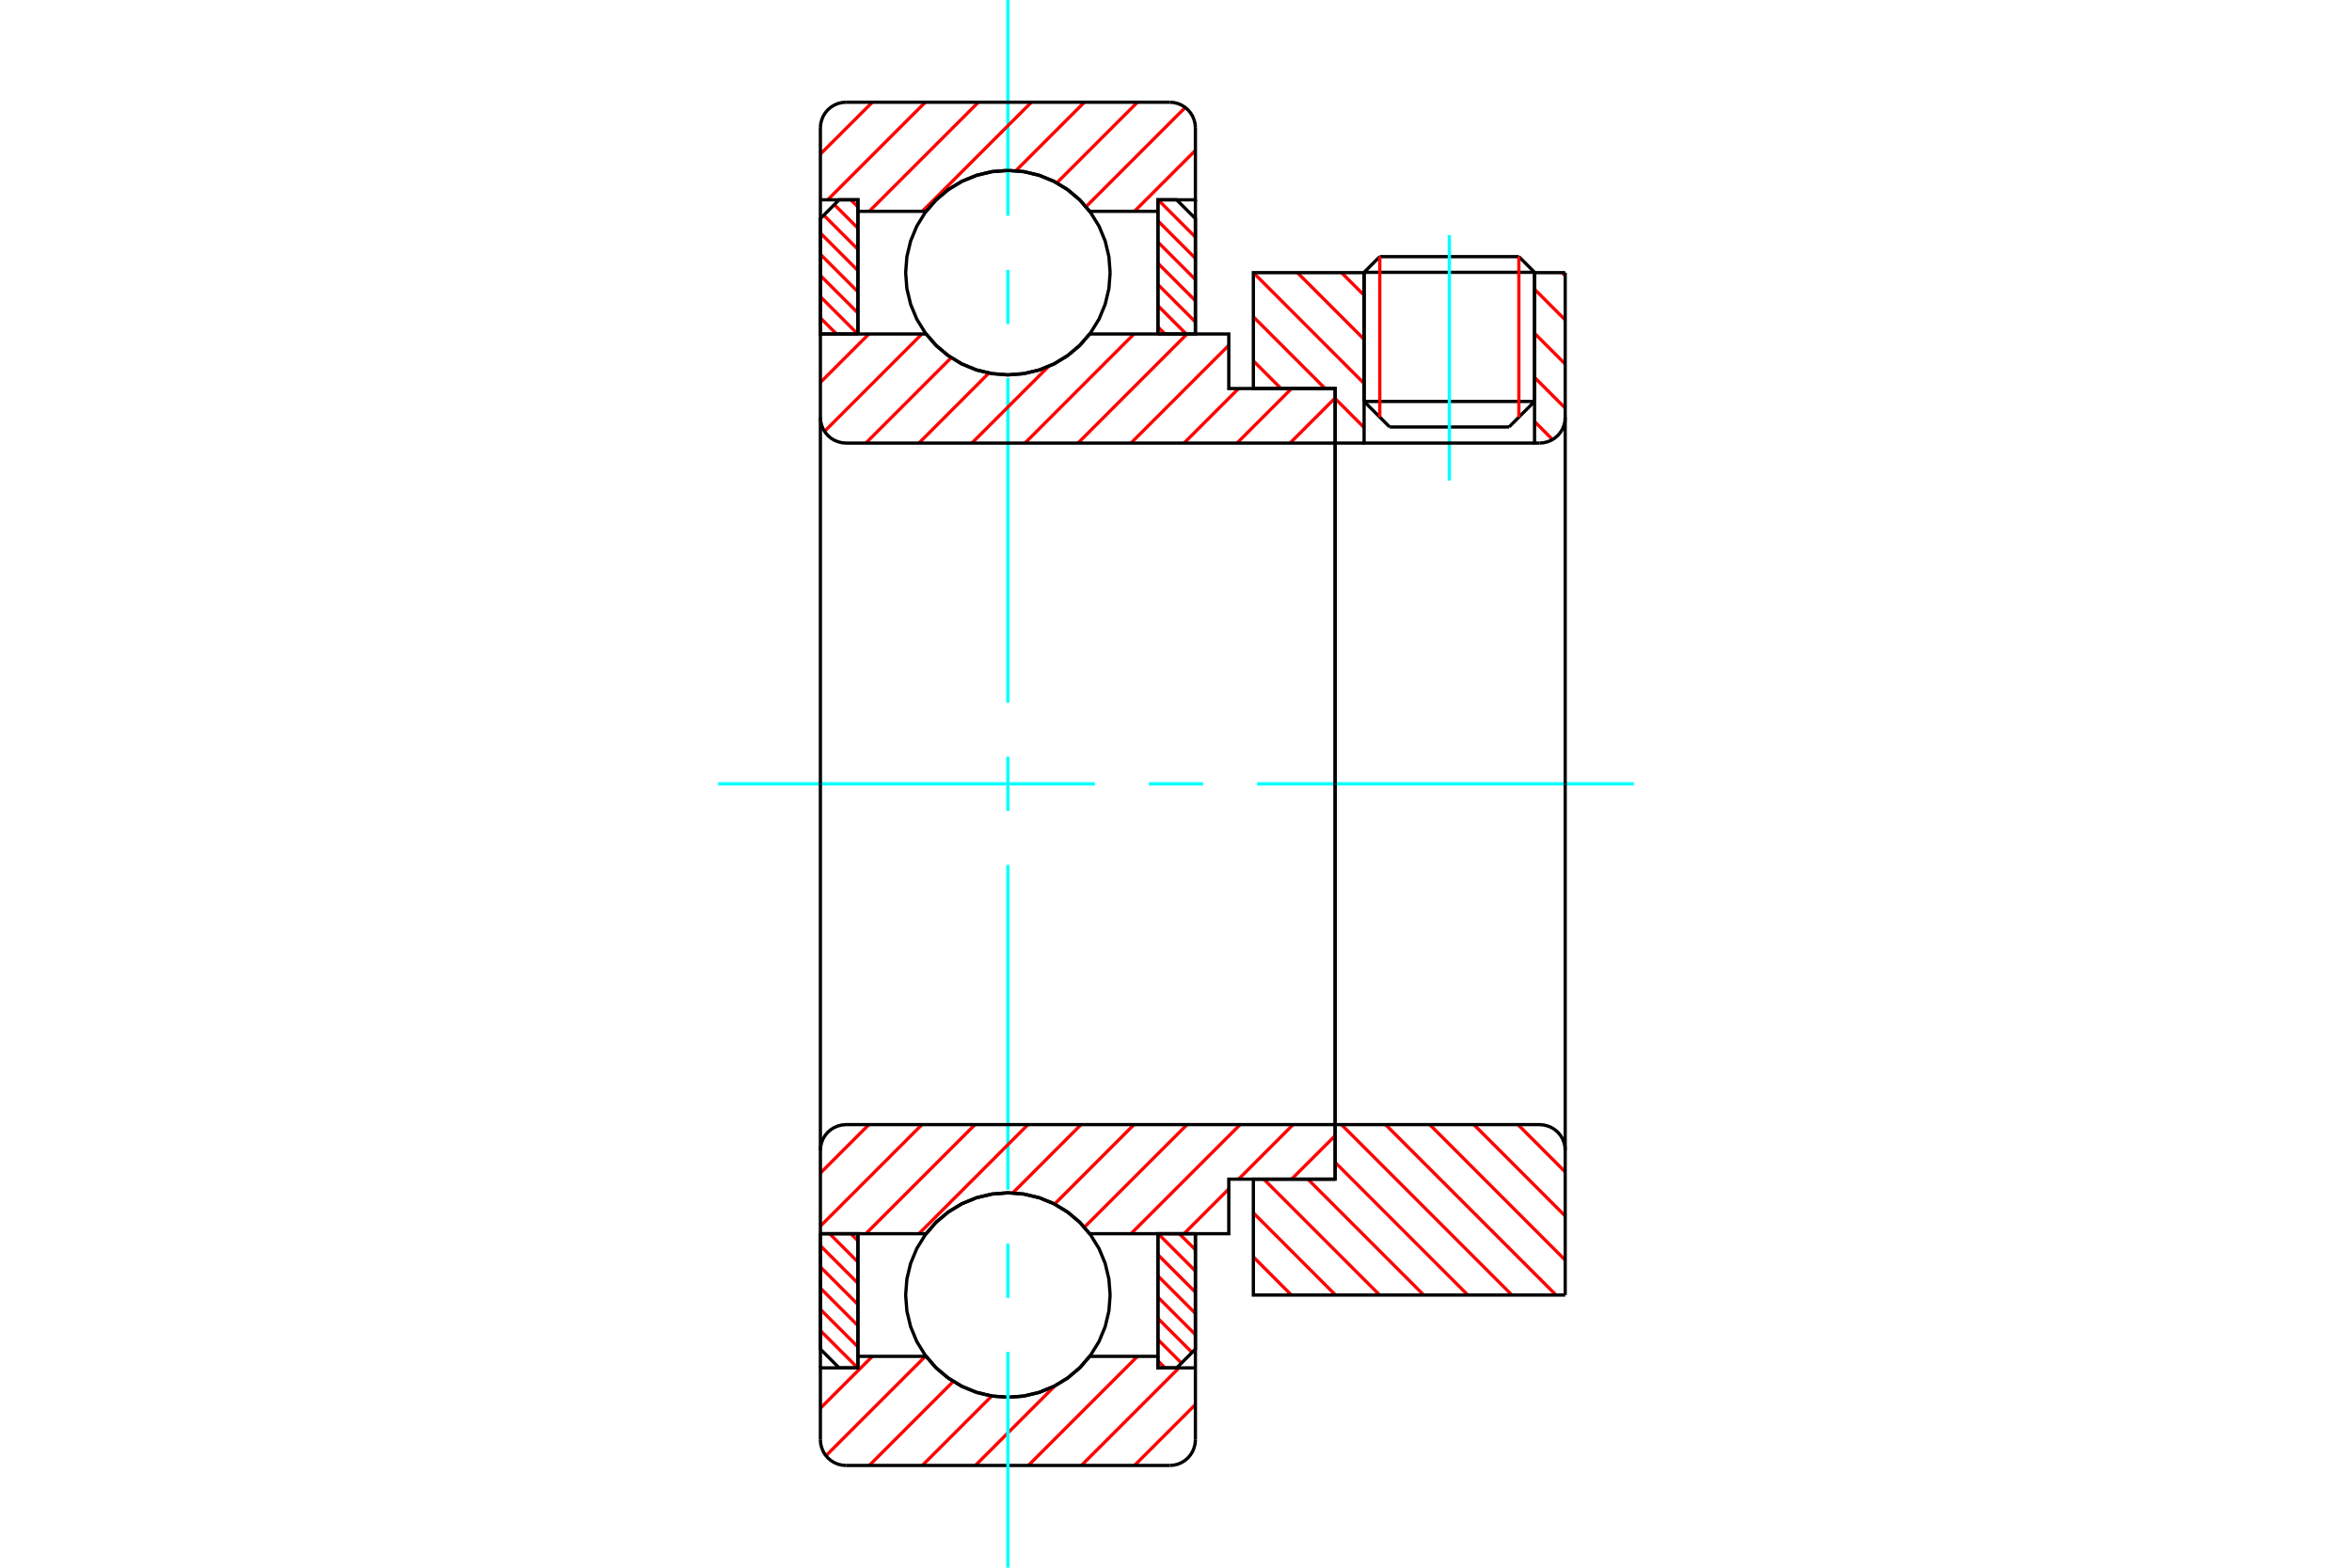 <?xml version="1.0" standalone="no"?>
<!DOCTYPE svg PUBLIC "-//W3C//DTD SVG 1.1//EN"
	"http://www.w3.org/Graphics/SVG/1.1/DTD/svg11.dtd">
<svg xmlns="http://www.w3.org/2000/svg" height="100%" width="100%" viewBox="0 0 36000 24000">
	<rect x="-1800" y="-1200" width="39600" height="26400" style="fill:#FFF"/>
	<g style="fill:none; fill-rule:evenodd" transform="matrix(1 0 0 1 0 0)">
		<g style="fill:none; stroke:#000; stroke-width:50; shape-rendering:geometricPrecision">
			<line x1="23488" y1="4169" x2="20879" y2="4169"/>
			<line x1="21119" y1="3929" x2="23248" y2="3929"/>
			<line x1="20879" y1="6146" x2="23488" y2="6146"/>
			<line x1="23097" y1="6537" x2="21271" y2="6537"/>
			<line x1="21119" y1="3929" x2="20879" y2="4169"/>
			<line x1="23488" y1="4169" x2="23248" y2="3929"/>
			<line x1="23097" y1="6537" x2="23488" y2="6146"/>
			<line x1="20879" y1="6146" x2="21271" y2="6537"/>
			<line x1="20879" y1="4169" x2="20879" y2="6146"/>
			<line x1="23488" y1="6146" x2="23488" y2="4169"/>
		</g>
		<g style="fill:none; stroke:#0FF; stroke-width:50; shape-rendering:geometricPrecision">
			<line x1="22184" y1="7357" x2="22184" y2="3600"/>
		</g>
		<g style="fill:none; stroke:#F00; stroke-width:50; shape-rendering:geometricPrecision">
			<line x1="23248" y1="3929" x2="23248" y2="6386"/>
			<line x1="21119" y1="6386" x2="21119" y2="3929"/>
			<line x1="12557" y1="20370" x2="13128" y2="20941"/>
			<line x1="12557" y1="20045" x2="13131" y2="20619"/>
			<line x1="12557" y1="19720" x2="13131" y2="20294"/>
			<line x1="12557" y1="19396" x2="13131" y2="19970"/>
			<line x1="12557" y1="19071" x2="13131" y2="19645"/>
			<line x1="12698" y1="18887" x2="13131" y2="19320"/>
			<line x1="13023" y1="18887" x2="13131" y2="18996"/>
		</g>
		<g style="fill:none; stroke:#000; stroke-width:50; shape-rendering:geometricPrecision">
			<polyline points="12557,18887 12557,20654 12844,20941 13131,20941 13131,18887 12557,18887"/>
		</g>
		<g style="fill:none; stroke:#0FF; stroke-width:50; shape-rendering:geometricPrecision">
			<line x1="10992" y1="12000" x2="16758" y2="12000"/>
			<line x1="17586" y1="12000" x2="18414" y2="12000"/>
			<line x1="19242" y1="12000" x2="25008" y2="12000"/>
		</g>
		<g style="fill:none; stroke:#F00; stroke-width:50; shape-rendering:geometricPrecision">
			<line x1="12557" y1="4867" x2="12804" y2="5113"/>
			<line x1="12557" y1="4542" x2="13128" y2="5113"/>
			<line x1="12557" y1="4218" x2="13131" y2="4791"/>
			<line x1="12557" y1="3893" x2="13131" y2="4467"/>
			<line x1="12557" y1="3568" x2="13131" y2="4142"/>
			<line x1="12609" y1="3295" x2="13131" y2="3817"/>
			<line x1="12771" y1="3133" x2="13131" y2="3493"/>
			<line x1="13023" y1="3059" x2="13131" y2="3168"/>
		</g>
		<g style="fill:none; stroke:#000; stroke-width:50; shape-rendering:geometricPrecision">
			<polyline points="13131,5113 13131,3059 12844,3059 12557,3346 12557,5113 13131,5113"/>
		</g>
		<g style="fill:none; stroke:#F00; stroke-width:50; shape-rendering:geometricPrecision">
			<line x1="18050" y1="18887" x2="18297" y2="19133"/>
			<line x1="17726" y1="18887" x2="18297" y2="19458"/>
			<line x1="17723" y1="19209" x2="18297" y2="19782"/>
			<line x1="17723" y1="19533" x2="18297" y2="20107"/>
			<line x1="17723" y1="19858" x2="18297" y2="20432"/>
			<line x1="17723" y1="20183" x2="18245" y2="20705"/>
			<line x1="17723" y1="20507" x2="18083" y2="20867"/>
			<line x1="17723" y1="20832" x2="17831" y2="20941"/>
		</g>
		<g style="fill:none; stroke:#000; stroke-width:50; shape-rendering:geometricPrecision">
			<polyline points="18297,18887 18297,20654 18010,20941 17723,20941 17723,18887 18297,18887"/>
		</g>
		<g style="fill:none; stroke:#F00; stroke-width:50; shape-rendering:geometricPrecision">
			<line x1="17726" y1="3059" x2="18297" y2="3630"/>
			<line x1="17723" y1="3381" x2="18297" y2="3955"/>
			<line x1="17723" y1="3706" x2="18297" y2="4280"/>
			<line x1="17723" y1="4030" x2="18297" y2="4604"/>
			<line x1="17723" y1="4355" x2="18297" y2="4929"/>
			<line x1="17723" y1="4680" x2="18156" y2="5113"/>
			<line x1="17723" y1="5004" x2="17831" y2="5113"/>
		</g>
		<g style="fill:none; stroke:#000; stroke-width:50; shape-rendering:geometricPrecision">
			<polyline points="17723,5113 17723,3059 18010,3059 18297,3346 18297,5113 17723,5113"/>
			<polyline points="16992,4174 16973,3929 16916,3690 16822,3463 16693,3254 16534,3067 16347,2908 16138,2779 15911,2685 15672,2628 15427,2609 15182,2628 14943,2685 14716,2779 14507,2908 14320,3067 14161,3254 14032,3463 13938,3690 13881,3929 13862,4174 13881,4419 13938,4658 14032,4885 14161,5094 14320,5281 14507,5440 14716,5569 14943,5663 15182,5720 15427,5739 15672,5720 15911,5663 16138,5569 16347,5440 16534,5281 16693,5094 16822,4885 16916,4658 16973,4419 16992,4174"/>
			<polyline points="16992,19826 16973,19581 16916,19342 16822,19115 16693,18906 16534,18719 16347,18560 16138,18431 15911,18337 15672,18280 15427,18261 15182,18280 14943,18337 14716,18431 14507,18560 14320,18719 14161,18906 14032,19115 13938,19342 13881,19581 13862,19826 13881,20071 13938,20310 14032,20537 14161,20746 14320,20933 14507,21092 14716,21221 14943,21315 15182,21372 15427,21391 15672,21372 15911,21315 16138,21221 16347,21092 16534,20933 16693,20746 16822,20537 16916,20310 16973,20071 16992,19826"/>
		</g>
		<g style="fill:none; stroke:#F00; stroke-width:50; shape-rendering:geometricPrecision">
			<line x1="23234" y1="17217" x2="23957" y2="17941"/>
			<line x1="22559" y1="17217" x2="23957" y2="18616"/>
			<line x1="21884" y1="17217" x2="23957" y2="19291"/>
			<line x1="21208" y1="17217" x2="23817" y2="19826"/>
			<line x1="20533" y1="17217" x2="23142" y2="19826"/>
			<line x1="20436" y1="17795" x2="22467" y2="19826"/>
			<line x1="20018" y1="18052" x2="21792" y2="19826"/>
			<line x1="19343" y1="18052" x2="21117" y2="19826"/>
			<line x1="19184" y1="18568" x2="20441" y2="19826"/>
			<line x1="19184" y1="19243" x2="19766" y2="19826"/>
		</g>
		<g style="fill:none; stroke:#000; stroke-width:50; shape-rendering:geometricPrecision">
			<line x1="23957" y1="12000" x2="23957" y2="19826"/>
			<polyline points="23957,17609 23953,17547 23938,17488 23915,17431 23883,17379 23843,17332 23796,17292 23744,17260 23687,17237 23627,17222 23566,17217 20436,17217 20436,12000"/>
			<polyline points="20436,17217 20436,18052 19184,18052 19184,19826 23957,19826"/>
		</g>
		<g style="fill:none; stroke:#F00; stroke-width:50; shape-rendering:geometricPrecision">
			<line x1="23909" y1="4174" x2="23957" y2="4222"/>
			<line x1="23488" y1="4428" x2="23957" y2="4898"/>
			<line x1="23488" y1="5103" x2="23957" y2="5573"/>
			<line x1="23488" y1="5778" x2="23957" y2="6248"/>
			<line x1="23488" y1="6453" x2="23763" y2="6729"/>
			<line x1="20533" y1="4174" x2="20879" y2="4520"/>
			<line x1="19858" y1="4174" x2="20879" y2="5195"/>
			<line x1="19184" y1="4174" x2="20879" y2="5870"/>
			<line x1="19184" y1="4850" x2="20282" y2="5948"/>
			<line x1="20436" y1="6102" x2="20879" y2="6545"/>
			<line x1="19184" y1="5525" x2="19607" y2="5948"/>
			<line x1="20436" y1="6777" x2="20441" y2="6783"/>
		</g>
		<g style="fill:none; stroke:#000; stroke-width:50; shape-rendering:geometricPrecision">
			<line x1="23957" y1="12000" x2="23957" y2="4174"/>
			<polyline points="23566,6783 23627,6778 23687,6763 23744,6740 23796,6708 23843,6668 23883,6621 23915,6569 23938,6512 23953,6453 23957,6391"/>
			<polyline points="23566,6783 23488,6783 23488,4174"/>
			<polyline points="23488,6783 20879,6783 20879,4174"/>
			<polyline points="20879,6783 20436,6783 20436,12000"/>
			<polyline points="20436,6783 20436,5948 19184,5948 19184,4174 20879,4174"/>
			<line x1="23488" y1="4174" x2="23957" y2="4174"/>
		</g>
		<g style="fill:none; stroke:#F00; stroke-width:50; shape-rendering:geometricPrecision">
			<line x1="18297" y1="21502" x2="17364" y2="22435"/>
			<line x1="18046" y1="20941" x2="16552" y2="22435"/>
			<line x1="17410" y1="20765" x2="15740" y2="22435"/>
			<line x1="16150" y1="21213" x2="14929" y2="22435"/>
			<line x1="15181" y1="21371" x2="14117" y2="22435"/>
			<line x1="14591" y1="21149" x2="13305" y2="22435"/>
			<line x1="14163" y1="20765" x2="12642" y2="22286"/>
			<line x1="13352" y1="20765" x2="12557" y2="21559"/>
		</g>
		<g style="fill:none; stroke:#000; stroke-width:50; shape-rendering:geometricPrecision">
			<polyline points="18297,18887 18297,20941 18297,22043"/>
			<polyline points="17905,22435 17967,22430 18026,22416 18083,22392 18135,22360 18182,22320 18222,22273 18254,22221 18277,22164 18292,22105 18297,22043"/>
			<line x1="17905" y1="22435" x2="12949" y2="22435"/>
			<polyline points="12557,22043 12562,22105 12577,22164 12600,22221 12632,22273 12672,22320 12719,22360 12771,22392 12828,22416 12888,22430 12949,22435"/>
			<polyline points="12557,22043 12557,20941 13131,20941 13131,20765 13131,18887"/>
			<polyline points="13131,20765 14175,20765 14334,20947 14520,21102 14727,21226 14951,21317 15186,21373 15427,21391 15668,21373 15903,21317 16127,21226 16334,21102 16520,20947 16679,20765 17723,20765 17723,18887"/>
			<polyline points="17723,20765 17723,20941 18297,20941"/>
			<line x1="12557" y1="20941" x2="12557" y2="18887"/>
		</g>
		<g style="fill:none; stroke:#0FF; stroke-width:50; shape-rendering:geometricPrecision">
			<line x1="15427" y1="24000" x2="15427" y2="20697"/>
			<line x1="15427" y1="19868" x2="15427" y2="19040"/>
			<line x1="15427" y1="18212" x2="15427" y2="13242"/>
			<line x1="15427" y1="12414" x2="15427" y2="11586"/>
			<line x1="15427" y1="10758" x2="15427" y2="5788"/>
			<line x1="15427" y1="4960" x2="15427" y2="4132"/>
			<line x1="15427" y1="3303" x2="15427" y2="0"/>
		</g>
		<g style="fill:none; stroke:#F00; stroke-width:50; shape-rendering:geometricPrecision">
			<line x1="18297" y1="2302" x2="17364" y2="3235"/>
			<line x1="18142" y1="1645" x2="16623" y2="3164"/>
			<line x1="17410" y1="1565" x2="16175" y2="2800"/>
			<line x1="16598" y1="1565" x2="15549" y2="2614"/>
			<line x1="15787" y1="1565" x2="14117" y2="3235"/>
			<line x1="14975" y1="1565" x2="13305" y2="3235"/>
			<line x1="14163" y1="1565" x2="12669" y2="3059"/>
			<line x1="13352" y1="1565" x2="12557" y2="2359"/>
		</g>
		<g style="fill:none; stroke:#000; stroke-width:50; shape-rendering:geometricPrecision">
			<polyline points="12557,5113 12557,3059 12557,1957"/>
			<polyline points="12949,1565 12888,1570 12828,1584 12771,1608 12719,1640 12672,1680 12632,1727 12600,1779 12577,1836 12562,1895 12557,1957"/>
			<line x1="12949" y1="1565" x2="17905" y2="1565"/>
			<polyline points="18297,1957 18292,1895 18277,1836 18254,1779 18222,1727 18182,1680 18135,1640 18083,1608 18026,1584 17967,1570 17905,1565"/>
			<polyline points="18297,1957 18297,3059 17723,3059 17723,3235 17723,5113"/>
			<polyline points="17723,3235 16679,3235 16520,3053 16334,2898 16127,2774 15903,2683 15668,2627 15427,2609 15186,2627 14951,2683 14727,2774 14520,2898 14334,3053 14175,3235 13131,3235 13131,5113"/>
			<polyline points="13131,3235 13131,3059 12557,3059"/>
			<line x1="18297" y1="3059" x2="18297" y2="5113"/>
		</g>
		<g style="fill:none; stroke:#F00; stroke-width:50; shape-rendering:geometricPrecision">
			<line x1="20436" y1="17386" x2="19769" y2="18052"/>
			<line x1="19792" y1="17217" x2="18958" y2="18052"/>
			<line x1="18808" y1="18202" x2="18123" y2="18887"/>
			<line x1="18981" y1="17217" x2="17311" y2="18887"/>
			<line x1="18169" y1="17217" x2="16598" y2="18788"/>
			<line x1="17357" y1="17217" x2="16141" y2="18434"/>
			<line x1="16546" y1="17217" x2="15501" y2="18263"/>
			<line x1="15734" y1="17217" x2="14065" y2="18887"/>
			<line x1="14923" y1="17217" x2="13253" y2="18887"/>
			<line x1="14111" y1="17217" x2="12557" y2="18771"/>
			<line x1="13299" y1="17217" x2="12557" y2="17959"/>
		</g>
		<g style="fill:none; stroke:#000; stroke-width:50; shape-rendering:geometricPrecision">
			<line x1="20436" y1="12000" x2="20436" y2="18052"/>
			<polyline points="20436,17217 12949,17217 12888,17222 12828,17237 12771,17260 12719,17292 12672,17332 12632,17379 12600,17431 12577,17488 12562,17547 12557,17609 12557,18887 13131,18887 14175,18887"/>
			<polyline points="16679,18887 16520,18705 16334,18551 16127,18426 15903,18335 15668,18280 15427,18261 15186,18280 14951,18335 14727,18426 14520,18551 14334,18705 14175,18887"/>
			<polyline points="16679,18887 18808,18887 18808,18052 20436,18052"/>
			<line x1="12557" y1="12000" x2="12557" y2="17609"/>
		</g>
		<g style="fill:none; stroke:#F00; stroke-width:50; shape-rendering:geometricPrecision">
			<line x1="20436" y1="6093" x2="19746" y2="6783"/>
			<line x1="19769" y1="5948" x2="18934" y2="6783"/>
			<line x1="18958" y1="5948" x2="18123" y2="6783"/>
			<line x1="18808" y1="5286" x2="17311" y2="6783"/>
			<line x1="18169" y1="5113" x2="16500" y2="6783"/>
			<line x1="17357" y1="5113" x2="15688" y2="6783"/>
			<line x1="16050" y1="5609" x2="14876" y2="6783"/>
			<line x1="15136" y1="5711" x2="14065" y2="6783"/>
			<line x1="14560" y1="5476" x2="13253" y2="6783"/>
			<line x1="14111" y1="5113" x2="12620" y2="6604"/>
			<line x1="13299" y1="5113" x2="12557" y2="5855"/>
		</g>
		<g style="fill:none; stroke:#000; stroke-width:50; shape-rendering:geometricPrecision">
			<line x1="12557" y1="12000" x2="12557" y2="5113"/>
			<polyline points="12557,6391 12562,6453 12577,6512 12600,6569 12632,6621 12672,6668 12719,6708 12771,6740 12828,6763 12888,6778 12949,6783 20436,6783 20436,5948 18808,5948 18808,5113 16679,5113"/>
			<polyline points="14175,5113 14334,5295 14520,5449 14727,5574 14951,5665 15186,5720 15427,5739 15668,5720 15903,5665 16127,5574 16334,5449 16520,5295 16679,5113"/>
			<polyline points="14175,5113 13131,5113 12557,5113"/>
			<line x1="20436" y1="12000" x2="20436" y2="6783"/>
		</g>
	</g>
</svg>
